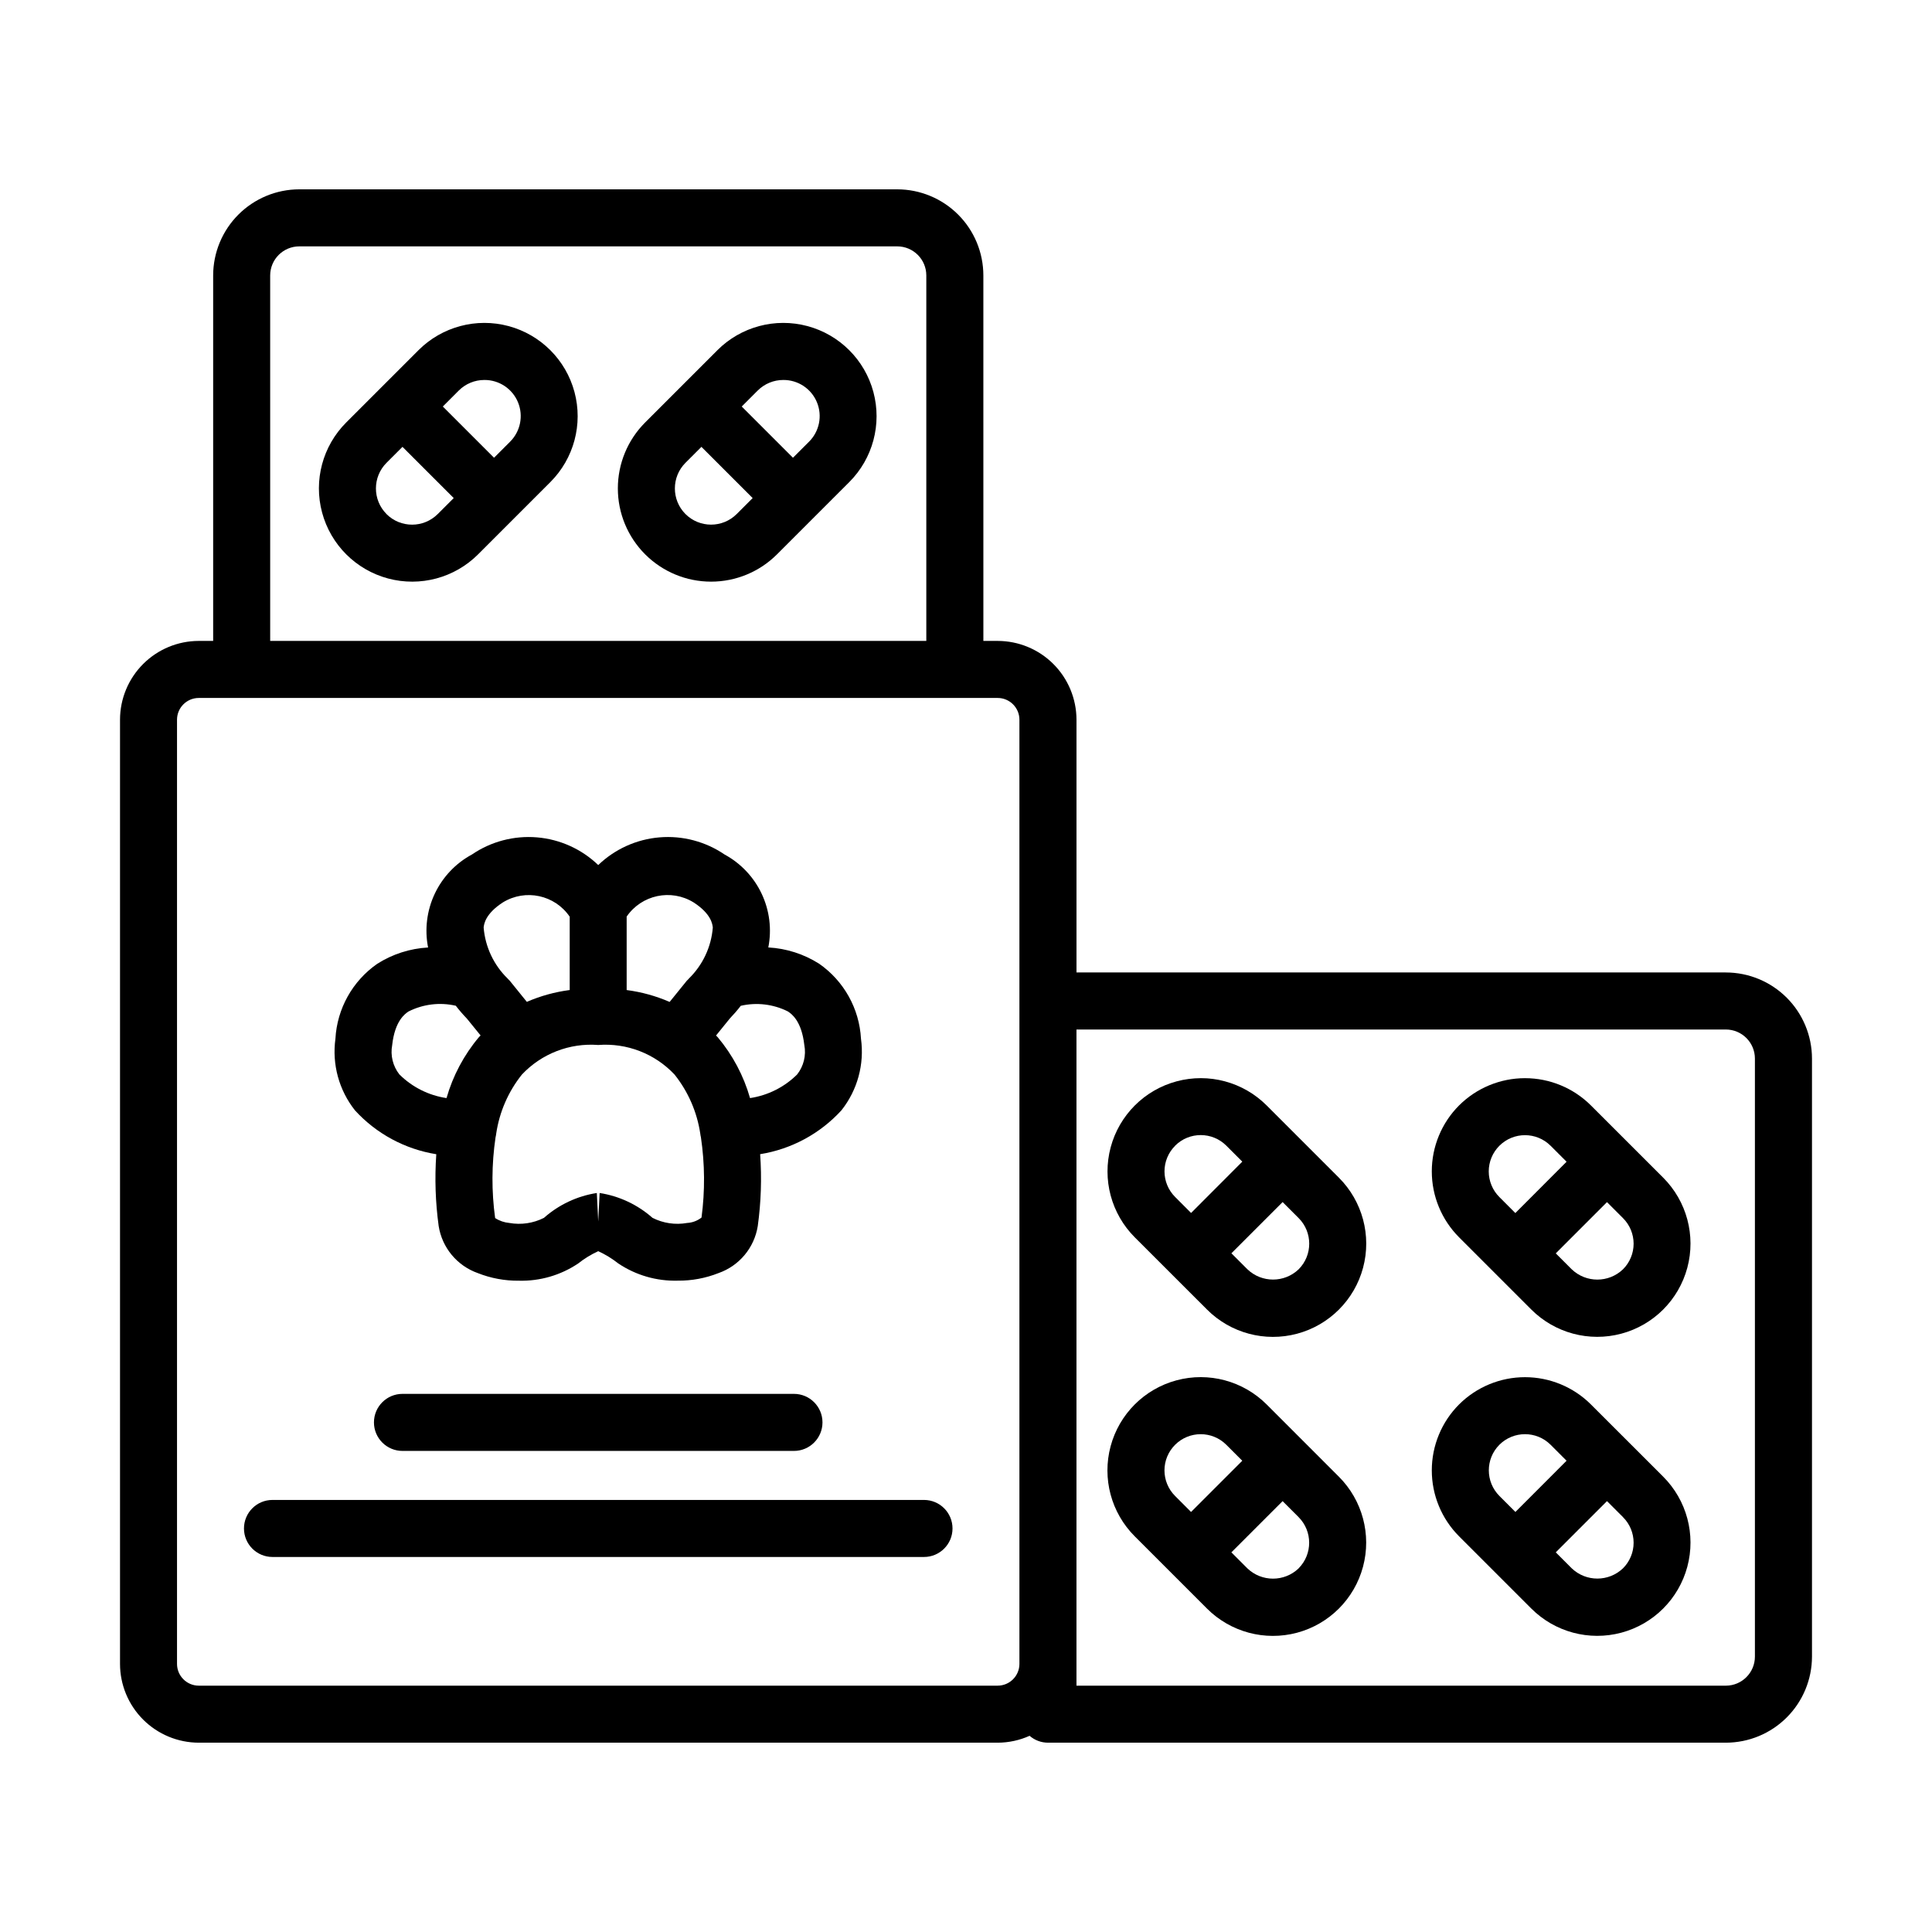 <?xml version="1.0" encoding="UTF-8"?>
<!-- Uploaded to: SVG Repo, www.svgrepo.com, Generator: SVG Repo Mixer Tools -->
<svg fill="#000000" width="800px" height="800px" version="1.1" viewBox="144 144 512 512" xmlns="http://www.w3.org/2000/svg">
 <g>
  <path d="m601.38 401.71h-172.1v-67.008c-0.016-5.531-2.219-10.832-6.133-14.742-3.914-3.906-9.219-6.106-14.75-6.109h-3.793l-0.004-96.863c-0.004-6.047-2.41-11.848-6.688-16.125-4.277-4.273-10.074-6.68-16.125-6.688h-158.49c-6.047 0.008-11.844 2.418-16.117 6.691-4.277 4.277-6.684 10.074-6.691 16.121v96.863h-3.801c-5.535 0.004-10.84 2.203-14.754 6.113-3.914 3.914-6.121 9.215-6.129 14.75v250.23c0.004 5.535 2.207 10.848 6.121 14.762 3.914 3.914 9.223 6.117 14.762 6.125h211.71c2.914-0.004 5.793-0.629 8.453-1.824 1.352 1.172 3.082 1.82 4.871 1.824h179.66c6.047-0.008 11.844-2.41 16.121-6.688 4.277-4.277 6.684-10.074 6.691-16.125v-158.49c-0.008-6.047-2.414-11.848-6.691-16.125-4.277-4.277-10.074-6.68-16.121-6.688zm-385.78-184.72c0.008-4.25 3.453-7.691 7.703-7.699h158.48c4.25 0.008 7.695 3.449 7.699 7.699v96.863h-173.88zm192.8 373.73h-211.72c-3.188-0.008-5.766-2.59-5.769-5.773v-250.23c0.012-3.18 2.59-5.746 5.769-5.75h211.71c3.184 0.004 5.766 2.586 5.766 5.769v250.21c0 3.184-2.582 5.766-5.766 5.773zm200.67-7.699c-0.004 4.25-3.449 7.691-7.695 7.699h-172.1v-173.89h172.1c4.246 0.008 7.691 3.449 7.695 7.699z"/>
  <path d="m565.61 436.95c-4.637-4.625-10.922-7.223-17.473-7.223-6.547 0-12.832 2.598-17.469 7.223-4.629 4.637-7.227 10.922-7.227 17.473s2.598 12.832 7.227 17.473l19.145 19.145c6.242 6.242 15.34 8.68 23.867 6.394 8.527-2.281 15.188-8.941 17.477-17.469 2.285-8.527-0.152-17.629-6.394-23.871zm-24.258 10.688c3.754-3.742 9.82-3.742 13.574 0l4.231 4.231-13.574 13.602-4.231-4.238v0.004c-1.805-1.805-2.82-4.25-2.82-6.801s1.016-4.996 2.82-6.797zm32.746 32.746h0.004c-3.797 3.629-9.777 3.629-13.574 0l-4.231-4.231 13.574-13.578 4.238 4.238-0.004-0.004c1.805 1.797 2.82 4.238 2.82 6.789 0 2.547-1.016 4.988-2.82 6.785z"/>
  <path d="m565.61 516.19c-4.637-4.625-10.922-7.223-17.473-7.223-6.547 0-12.832 2.598-17.469 7.223-4.629 4.637-7.227 10.922-7.227 17.473 0 6.551 2.598 12.836 7.227 17.473l19.145 19.145c6.242 6.242 15.34 8.68 23.871 6.394 8.527-2.285 15.188-8.945 17.473-17.473s-0.152-17.629-6.394-23.871zm-24.258 10.688c3.75-3.742 9.824-3.742 13.574 0l4.231 4.231-13.559 13.574-4.231-4.231v-0.004c-3.746-3.746-3.754-9.816-0.016-13.57zm32.746 32.746h0.004c-3.801 3.621-9.773 3.621-13.574 0l-4.231-4.238 13.574-13.574 4.238 4.238-0.004 0.004c1.805 1.793 2.82 4.238 2.82 6.785s-1.016 4.988-2.82 6.785z"/>
  <path d="m463.88 491.05c6.242 6.246 15.344 8.684 23.871 6.398 8.527-2.285 15.188-8.945 17.473-17.473 2.285-8.527-0.152-17.625-6.394-23.867l-19.145-19.145c-6.242-6.246-15.34-8.684-23.871-6.398-8.527 2.285-15.188 8.945-17.473 17.477-2.285 8.527 0.152 17.625 6.394 23.871zm24.289-10.684c-3.801 3.644-9.801 3.644-13.602 0l-4.231-4.231 13.574-13.574 4.231 4.231c3.746 3.742 3.758 9.812 0.027 13.574zm-32.746-32.746v-0.004c3.75-3.742 9.82-3.742 13.57 0l4.231 4.231-13.574 13.602-4.227-4.238c-1.805-1.797-2.82-4.238-2.82-6.785s1.016-4.992 2.82-6.785z"/>
  <path d="m479.67 516.19c-6.246-6.242-15.344-8.68-23.875-6.394-8.527 2.285-15.188 8.949-17.473 17.477-2.285 8.527 0.152 17.629 6.398 23.871l19.145 19.145c6.242 6.242 15.344 8.684 23.871 6.398 8.527-2.285 15.188-8.949 17.473-17.477 2.285-8.527-0.152-17.629-6.394-23.871zm-24.254 10.691c3.75-3.742 9.82-3.742 13.57 0l4.231 4.231-13.574 13.574-4.227-4.238c-1.805-1.797-2.82-4.238-2.82-6.785 0-2.543 1.016-4.984 2.82-6.781zm32.746 32.746c-3.805 3.641-9.797 3.641-13.602 0l-4.231-4.238 13.574-13.574 4.238 4.231-0.004 0.004c3.731 3.746 3.742 9.801 0.023 13.559z"/>
  <path d="m254.9 236.81-19.145 19.145c-6.246 6.246-8.684 15.344-6.398 23.871 2.285 8.527 8.949 15.191 17.477 17.477 8.527 2.285 17.625-0.152 23.871-6.398l19.145-19.145c6.242-6.242 8.68-15.34 6.394-23.871-2.285-8.527-8.945-15.188-17.473-17.473-8.531-2.285-17.629 0.152-23.871 6.394zm17.473 7.883v0.004c3.891-0.023 7.406 2.312 8.898 5.906 1.488 3.598 0.652 7.734-2.113 10.473l-4.231 4.231-13.574-13.574 4.231-4.238v0.004c1.797-1.797 4.234-2.805 6.773-2.801zm-25.941 35.535c-3.742-3.75-3.742-9.824 0-13.578l4.231-4.231 13.578 13.574-4.238 4.238v-0.004c-3.754 3.75-9.832 3.75-13.586 0z"/>
  <path d="m334.12 236.81-19.145 19.145c-4.637 4.637-7.238 10.922-7.238 17.473-0.004 6.555 2.602 12.84 7.234 17.477 4.633 4.633 10.918 7.238 17.473 7.238 6.555 0 12.84-2.602 17.473-7.238l19.145-19.145h0.004c6.242-6.242 8.68-15.34 6.394-23.871-2.285-8.527-8.945-15.188-17.477-17.473-8.527-2.285-17.625 0.152-23.867 6.394zm17.477 7.883v0.004c3.891-0.023 7.41 2.312 8.898 5.906 1.488 3.598 0.656 7.734-2.113 10.473l-4.238 4.231-13.574-13.574 4.231-4.238 0.004 0.004c1.801-1.801 4.246-2.809 6.793-2.801zm-25.941 35.535c-3.742-3.75-3.742-9.824 0-13.578l4.231-4.231 13.574 13.574-4.231 4.238v-0.004c-3.754 3.742-9.824 3.742-13.574 0z"/>
  <path d="m259.62 449.88c-0.441 6.359-0.23 12.746 0.637 19.059 0.449 2.816 1.648 5.457 3.473 7.648 1.824 2.188 4.207 3.848 6.894 4.797 3.457 1.367 7.144 2.055 10.863 2.016 5.59 0.148 11.09-1.445 15.734-4.566 1.637-1.293 3.418-2.387 5.312-3.258 1.898 0.867 3.68 1.957 5.316 3.25 4.644 3.117 10.145 4.715 15.738 4.562 3.715 0.039 7.402-0.645 10.859-2.016 2.688-0.949 5.066-2.606 6.894-4.797 1.824-2.188 3.023-4.832 3.473-7.644 0.871-6.316 1.086-12.703 0.633-19.059 8.289-1.332 15.879-5.426 21.539-11.621 4.246-5.352 6.121-12.203 5.184-18.973-0.434-7.977-4.523-15.309-11.082-19.875-4.047-2.57-8.688-4.062-13.477-4.32 0.945-4.809 0.332-9.789-1.758-14.223-2.086-4.43-5.535-8.078-9.84-10.41-5.055-3.445-11.137-5.051-17.234-4.539-6.094 0.508-11.828 3.098-16.238 7.336-4.414-4.238-10.145-6.828-16.238-7.336s-12.18 1.094-17.23 4.539c-4.316 2.328-7.769 5.977-9.863 10.414-2.09 4.434-2.707 9.422-1.762 14.23-4.785 0.262-9.426 1.75-13.469 4.324-6.562 4.562-10.652 11.895-11.086 19.875-0.93 6.766 0.941 13.617 5.184 18.969 5.664 6.195 13.258 10.289 21.543 11.617zm70.293 16.781c-1.094 0.859-2.422 1.359-3.809 1.434-3.129 0.559-6.352 0.086-9.184-1.352-3.945-3.492-8.809-5.777-14.012-6.586l-0.371 7.559-0.371-7.559h-0.004c-5.207 0.809-10.07 3.098-14.012 6.59-2.832 1.434-6.055 1.906-9.18 1.348-1.336-0.121-2.625-0.562-3.754-1.297-0.977-7.094-0.941-14.289 0.105-21.371 0.086-0.344 0.145-0.691 0.184-1.043 0.852-5.715 3.199-11.105 6.805-15.617 5.211-5.539 12.645-8.418 20.223-7.836 7.582-0.582 15.02 2.297 20.23 7.836 3.609 4.531 5.961 9.934 6.816 15.664 0.035 0.32 0.094 0.641 0.172 0.957 1.043 7.047 1.098 14.211 0.16 21.273zm22.887-54.617c0.902 0.598 3.629 2.422 4.352 8.914h0.004c0.52 2.746-0.176 5.582-1.902 7.781-3.387 3.367-7.762 5.559-12.484 6.266-1.691-5.918-4.609-11.41-8.562-16.125-0.141-0.16-0.301-0.301-0.449-0.457l3.672-4.535c1.02-1.059 1.98-2.172 2.879-3.34 4.211-0.969 8.629-0.441 12.492 1.496zm-25.008-28.91c4.711 3.055 5.012 5.789 5.109 6.688-0.41 5.121-2.664 9.922-6.344 13.508-0.023 0.023-0.031 0.059-0.055 0.086-0.18 0.156-0.348 0.324-0.504 0.504l-4.535 5.602c-3.633-1.578-7.465-2.637-11.391-3.148v-19.469c3.961-5.773 11.75-7.43 17.719-3.766zm-50.508 0v0.004c5.969-3.656 13.75-1.984 17.695 3.797v19.434c-3.914 0.508-7.738 1.562-11.363 3.133l-4.531-5.602c-0.16-0.18-0.328-0.348-0.504-0.504l-0.039-0.059-0.004-0.004c-3.691-3.59-5.953-8.398-6.367-13.531 0.102-0.883 0.402-3.613 5.113-6.664zm-29.352 37.82c0.719-6.488 3.449-8.312 4.348-8.914v0.004c3.867-1.949 8.293-2.481 12.512-1.512 0.914 1.188 1.895 2.324 2.934 3.402l3.633 4.469c-0.152 0.168-0.316 0.309-0.465 0.48l0.004-0.004c-3.957 4.715-6.875 10.207-8.566 16.125-4.731-0.703-9.113-2.906-12.5-6.285-1.719-2.191-2.414-5.023-1.898-7.762z"/>
  <path d="m250.66 513.39c-4.172 0-7.559 3.387-7.559 7.559s3.387 7.559 7.559 7.559h103.75c4.172 0 7.555-3.387 7.555-7.559s-3.383-7.559-7.555-7.559z"/>
  <path d="m388.87 541.5h-172.66c-4.172 0-7.555 3.383-7.555 7.559 0 4.172 3.383 7.555 7.555 7.555h172.66c4.172 0 7.555-3.383 7.555-7.555 0-4.176-3.383-7.559-7.555-7.559z"/>
 </g>
</svg>